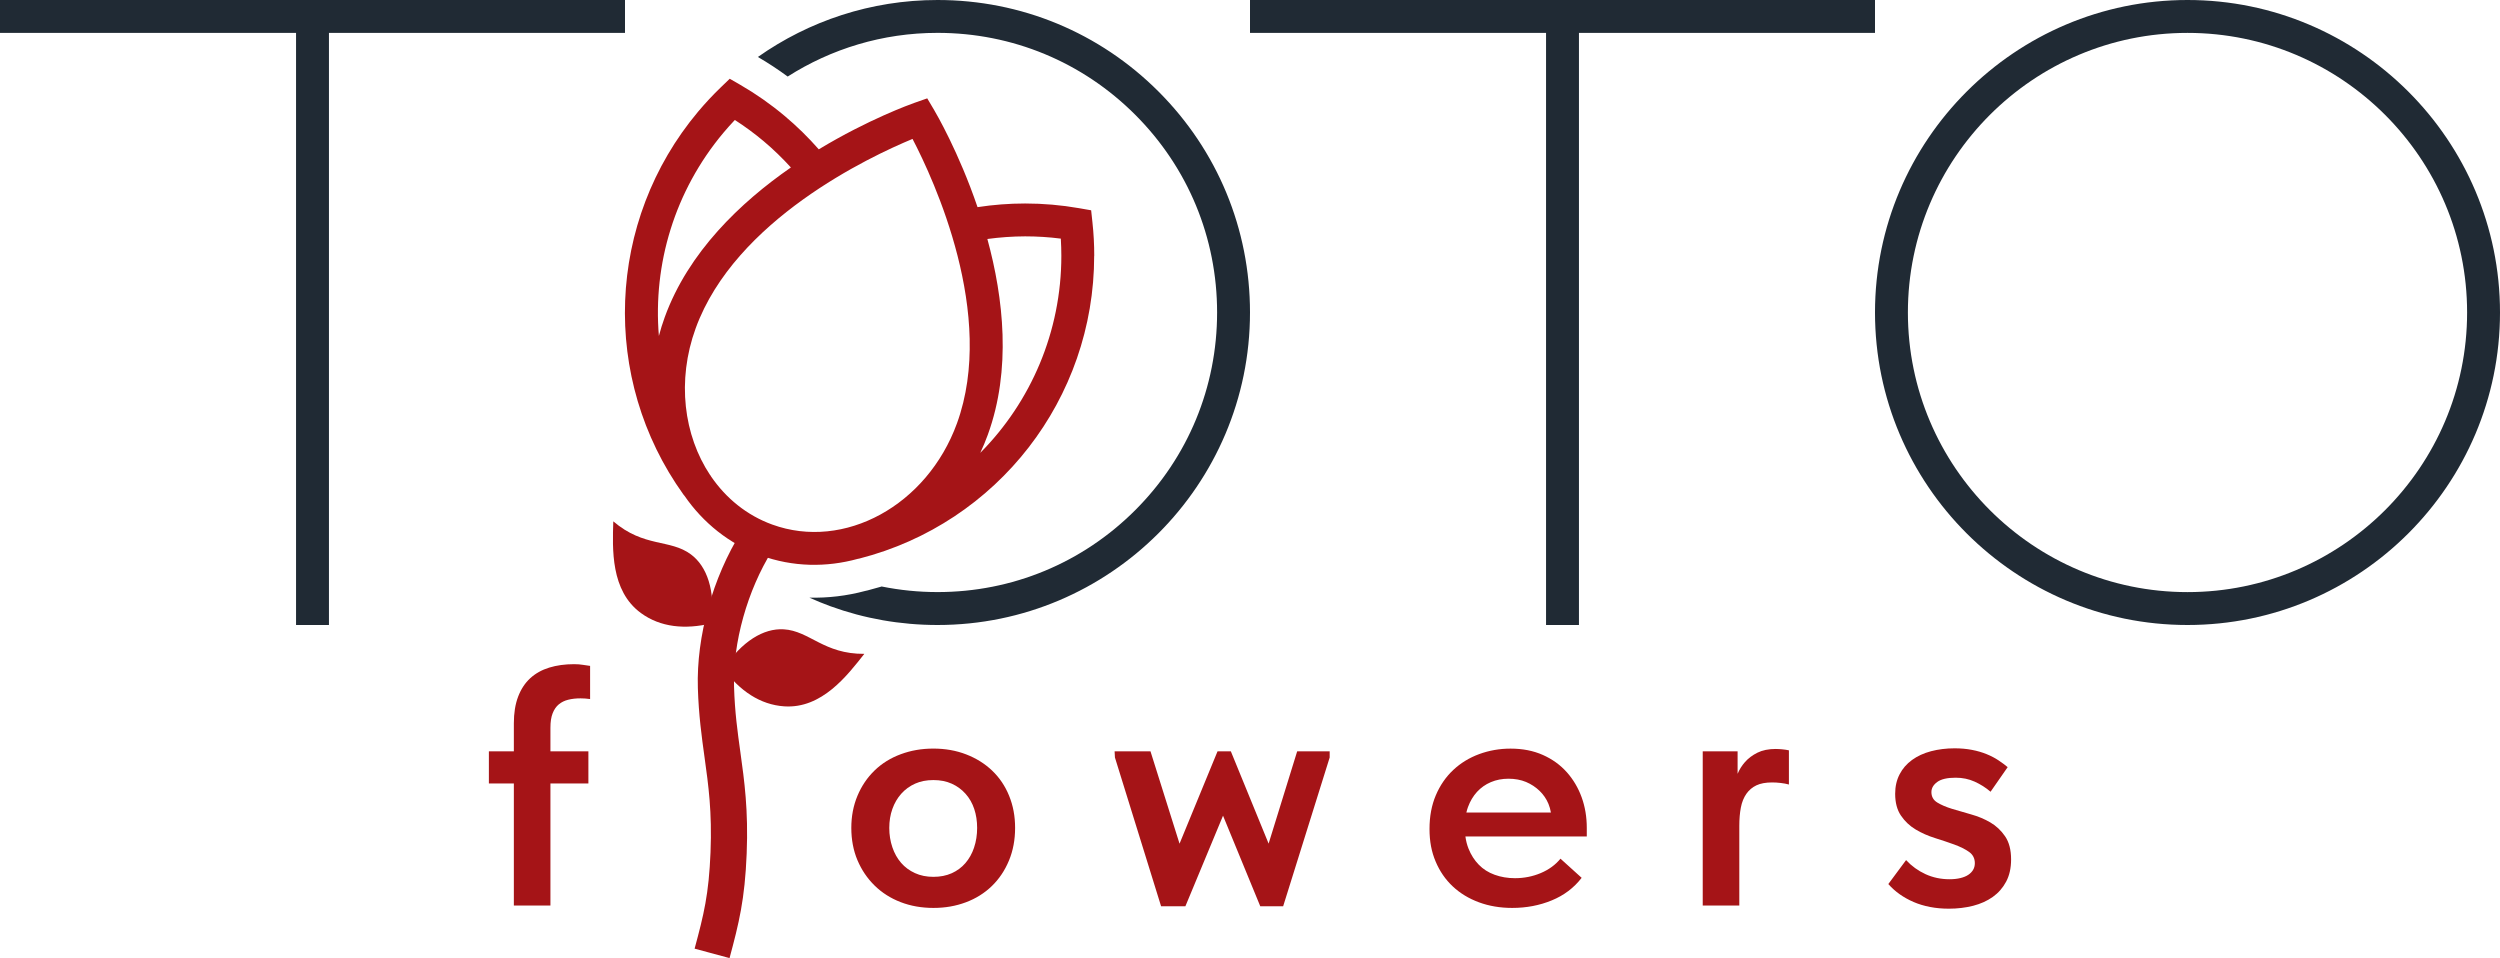<?xml version="1.0" encoding="UTF-8"?> <svg xmlns="http://www.w3.org/2000/svg" id="Layer_2" viewBox="0 0 760 291.26"> <defs> <style>.cls-1{fill:#a51417;}.cls-2{fill:#202a34;}</style> </defs> <g id="Layer_1-2"> <g> <path class="cls-1" d="M174.51,201.91c-2.77,0-5.29,.35-7.54,1.04-2.25,.69-4.18,1.77-5.77,3.22-1.59,1.46-2.82,3.33-3.69,5.61-.87,2.29-1.3,4.99-1.3,8.11v8.52h-7.59v9.77h7.59v37.11h11.12v-37.11h11.54v-9.77h-11.54v-7.17c0-1.8,.22-3.27,.68-4.42,.45-1.14,1.07-2.04,1.87-2.7,.8-.66,1.75-1.13,2.86-1.4,1.11-.28,2.35-.42,3.74-.42,.42,0,.88,.02,1.4,.05,.52,.04,1.02,.09,1.51,.16v-10.08c-.62-.07-1.33-.17-2.13-.31-.8-.14-1.72-.21-2.75-.21Z"></path> <path class="cls-1" d="M301.63,234.28c-2.22-2.11-4.85-3.76-7.9-4.94-3.05-1.18-6.38-1.77-9.98-1.77s-6.84,.57-9.93,1.72c-3.08,1.14-5.73,2.79-7.95,4.94-2.22,2.15-3.95,4.71-5.2,7.69-1.25,2.98-1.87,6.24-1.87,9.77s.62,6.88,1.87,9.82c1.25,2.95,2.98,5.51,5.2,7.69,2.22,2.18,4.85,3.86,7.9,5.04,3.05,1.18,6.37,1.77,9.98,1.77s6.82-.57,9.87-1.71c3.05-1.14,5.68-2.79,7.9-4.94,2.22-2.15,3.95-4.73,5.2-7.74,1.25-3.01,1.87-6.32,1.87-9.93s-.61-6.79-1.82-9.77c-1.21-2.98-2.93-5.52-5.15-7.64Zm-5.51,23.39c-.62,1.84-1.51,3.41-2.65,4.73-1.14,1.32-2.53,2.34-4.16,3.07-1.63,.73-3.48,1.09-5.56,1.09s-3.95-.38-5.61-1.14c-1.66-.76-3.07-1.8-4.21-3.12-1.14-1.32-2.03-2.89-2.65-4.73-.62-1.83-.94-3.79-.94-5.87s.31-4,.94-5.77,1.52-3.31,2.7-4.63c1.18-1.32,2.58-2.34,4.21-3.07,1.63-.73,3.48-1.09,5.56-1.09s3.93,.36,5.56,1.09c1.63,.73,3.03,1.75,4.21,3.07,1.18,1.32,2.06,2.86,2.65,4.63,.59,1.77,.88,3.69,.88,5.77s-.31,4.14-.94,5.98Z"></path> <polygon class="cls-1" points="385.66 256.46 374.18 228.41 370.13 228.41 358.58 256.48 349.75 228.41 338.84 228.41 338.94 230.28 352.97 275.5 360.36 275.5 371.8 247.97 383.12 275.5 390.08 275.5 404.22 230.28 404.22 228.41 394.34 228.41 385.66 256.46"></polygon> <path class="cls-1" d="M476.3,234.75c-1.97-2.22-4.4-3.97-7.28-5.25-2.88-1.28-6.15-1.92-9.82-1.92-3.33,0-6.5,.56-9.51,1.66-3.01,1.11-5.65,2.72-7.9,4.83-2.25,2.11-4.02,4.68-5.3,7.69-1.28,3.01-1.92,6.43-1.92,10.24s.62,6.98,1.87,9.93c1.25,2.95,2.98,5.46,5.2,7.54,2.22,2.08,4.87,3.69,7.95,4.83,3.08,1.14,6.46,1.71,10.13,1.71,4.3,0,8.3-.76,12.01-2.29,3.71-1.52,6.74-3.81,9.09-6.86l-6.44-5.82c-1.52,1.87-3.52,3.33-5.98,4.37-2.46,1.04-5.08,1.56-7.85,1.56-2.22,0-4.28-.35-6.18-1.04-1.91-.69-3.52-1.71-4.83-3.07-1.32-1.35-2.36-2.98-3.12-4.89-.45-1.13-.76-2.37-.94-3.69h36.9v-2.6c0-3.33-.52-6.43-1.56-9.3-1.04-2.87-2.55-5.42-4.52-7.64Zm-27.29,5.98c1.18-1.28,2.58-2.27,4.21-2.96,1.63-.69,3.41-1.04,5.35-1.04s3.79,.33,5.35,.99c1.56,.66,2.93,1.56,4.11,2.7,1.18,1.14,2.08,2.46,2.7,3.95,.35,.84,.59,1.73,.75,2.65h-25.71c.14-.57,.29-1.13,.49-1.66,.66-1.8,1.58-3.34,2.75-4.63Z"></path> <path class="cls-1" d="M539.86,227.68c-2.22,0-4.09,.38-5.61,1.14-1.52,.76-2.79,1.71-3.79,2.86-.95,1.08-1.69,2.27-2.23,3.56v-6.84h-10.6v46.88h11.12v-24.22c0-2.08,.16-3.93,.47-5.56,.31-1.63,.87-3.01,1.66-4.16,.8-1.14,1.82-2.01,3.07-2.6,1.25-.59,2.84-.88,4.78-.88,.83,0,1.7,.05,2.6,.16,.9,.1,1.73,.26,2.5,.47v-10.39c-.62-.14-1.3-.24-2.03-.31-.73-.07-1.37-.1-1.92-.1Z"></path> <path class="cls-1" d="M609.55,254.24c-1.21-1.77-2.7-3.17-4.47-4.21-1.77-1.04-3.71-1.85-5.82-2.44-2.12-.59-4.07-1.16-5.87-1.71-1.8-.55-3.29-1.2-4.47-1.92-1.18-.73-1.77-1.78-1.77-3.17,0-1.18,.59-2.2,1.77-3.07,1.18-.87,3.05-1.3,5.61-1.3,2.08,0,4,.4,5.77,1.2,1.77,.8,3.38,1.82,4.83,3.07l5.2-7.48c-.83-.69-1.77-1.39-2.81-2.08-1.04-.69-2.24-1.32-3.59-1.87-1.35-.55-2.84-.99-4.47-1.3-1.63-.31-3.38-.47-5.25-.47-2.56,0-4.96,.3-7.17,.88-2.22,.59-4.14,1.47-5.77,2.65-1.63,1.18-2.89,2.63-3.79,4.37-.9,1.73-1.35,3.71-1.35,5.92,0,2.7,.59,4.92,1.77,6.65,1.18,1.73,2.67,3.14,4.47,4.21,1.8,1.08,3.76,1.94,5.87,2.6,2.11,.66,4.07,1.32,5.87,1.97,1.8,.66,3.29,1.4,4.47,2.23,1.18,.83,1.77,1.98,1.77,3.43,0,.76-.17,1.44-.52,2.03-.35,.59-.83,1.09-1.46,1.51-.62,.42-1.42,.75-2.39,.99-.97,.24-2.08,.36-3.33,.36-2.63,0-5.08-.52-7.33-1.56-2.25-1.04-4.21-2.46-5.87-4.26l-5.4,7.28c1.04,1.18,2.2,2.22,3.48,3.12,1.28,.9,2.68,1.68,4.21,2.34,1.52,.66,3.19,1.16,4.99,1.51,1.8,.35,3.71,.52,5.72,.52,2.63,0,5.09-.3,7.38-.88,2.29-.59,4.28-1.49,5.98-2.7,1.7-1.21,3.05-2.75,4.05-4.63,1-1.87,1.51-4.12,1.51-6.76,0-2.91-.61-5.25-1.82-7.02Z"></path> </g> <g> <path class="cls-1" d="M221.78,291.26l-10.62-2.87c2.82-10.45,4.32-16.51,4.84-29.32,.49-12.23-.63-20.31-1.82-28.86-.87-6.29-1.78-12.79-2.03-21.04-.48-15.72,4.47-33.51,13.25-47.6l9.34,5.82c-7.56,12.14-12.01,28.02-11.59,41.45,.23,7.66,1.06,13.59,1.93,19.86,1.2,8.65,2.45,17.6,1.91,30.81-.56,13.94-2.35,21.14-5.21,31.75Z"></path> <path class="cls-1" d="M216.32,189.49c-8.08,1.95-15.56,1.2-21.47-3.12-9.29-6.78-8.65-19.56-8.41-27.88,9.39,8.02,17.26,5.33,23.59,10.04,4.91,3.64,7.42,10.96,6.3,20.96h0Z"></path> <path class="cls-1" d="M219.95,203.33c4.94,6.69,11.15,10.91,18.46,11.4,11.47,.77,19.19-9.44,24.35-15.96-12.34,.11-16.65-7-24.52-7.46-6.1-.36-12.73,3.63-18.29,12.02h0Z"></path> </g> <path class="cls-2" d="M665,190c-52.38,0-95-42.62-95-95S612.62,0,665,0s95,42.62,95,95-42.62,95-95,95Zm0-180c-46.87,0-85,38.13-85,85s38.13,85,85,85,85-38.13,85-85-38.13-85-85-85Z"></path> <path class="cls-1" d="M332.65,77.76c0-3.4-.18-6.79-.54-10.09l-.4-3.74-3.71-.65c-5.37-.94-10.88-1.42-16.36-1.42-4.86,0-9.7,.38-14.47,1.11-5.69-16.7-12.59-28.51-13.2-29.54l-2.09-3.53-3.87,1.36c-1.13,.4-14,5.01-29.1,14.14-3.18-3.62-6.65-7.03-10.37-10.15-4.2-3.53-8.72-6.7-13.44-9.43l-3.26-1.88-2.71,2.61c-2.39,2.3-4.71,4.79-6.9,7.39-27.91,33.27-29.75,81.13-4.48,116.38l.33,.4c5.65,8.18,13.54,14.61,23.23,18.14,9.7,3.53,19.88,3.67,29.47,1.03l.48-.09c42.02-10.76,71.37-48.61,71.37-92.04Zm-112.74-37.39c1.13-1.34,2.29-2.64,3.48-3.9,3.04,1.95,5.97,4.11,8.75,6.44,2.95,2.48,5.72,5.17,8.29,8-15.34,10.63-31.14,25.7-38.34,45.49-.69,1.9-1.29,3.82-1.79,5.73-1.82-21.79,4.78-44.08,19.61-61.76Zm-3.76,104.45l-.12-.24-.16-.17c-8.01-12.04-10.18-28.69-4.39-44.6,12-32.98,53.01-52.22,65.93-57.58,6.47,12.4,25.52,53.45,13.5,86.49-9.07,24.92-34.26,38.71-56.16,30.74-7.76-2.82-14.07-8.02-18.6-14.64Zm81.84-7.13c.85-1.79,1.62-3.64,2.31-5.54,7.2-19.79,4.78-41.49-.14-59.5,3.79-.51,7.63-.79,11.49-.8,3.62,0,7.25,.23,10.84,.69,.1,1.73,.16,3.48,.16,5.22,0,23.08-9.26,44.4-24.66,59.92Z"></path> <path class="cls-2" d="M380,95c0-25.38-9.88-49.23-27.82-67.18C334.24,9.88,310.39,0,285.02,0c-20.31,0-39.16,6.42-54.62,17.32,3.11,1.81,6.14,3.81,9.06,5.95,13.18-8.4,28.81-13.28,45.56-13.28,22.7,0,44.04,8.84,60.09,24.9,16.05,16.05,24.89,37.4,24.89,60.1,0,22.7-8.84,44.05-24.89,60.1-16.05,16.05-37.39,24.9-60.09,24.9-5.78,0-11.47-.58-17.01-1.7l-.3,.1c-1.3,.39-2.61,.75-3.94,1.09l-.72,.16c-5.64,1.51-11.36,2.18-17.01,2.04,2.11,.95,4.25,1.83,6.42,2.62,10.29,3.75,21.28,5.7,32.56,5.7,52.37,0,94.98-42.62,94.98-95Z"></path> <polygon class="cls-2" points="570 0 380 0 380 10 470 10 470 190 480 190 480 10 570 10 570 0"></polygon> <polygon class="cls-2" points="190 0 0 0 0 10 90 10 90 190 100 190 100 10 190 10 190 0"></polygon> </g> </svg> 